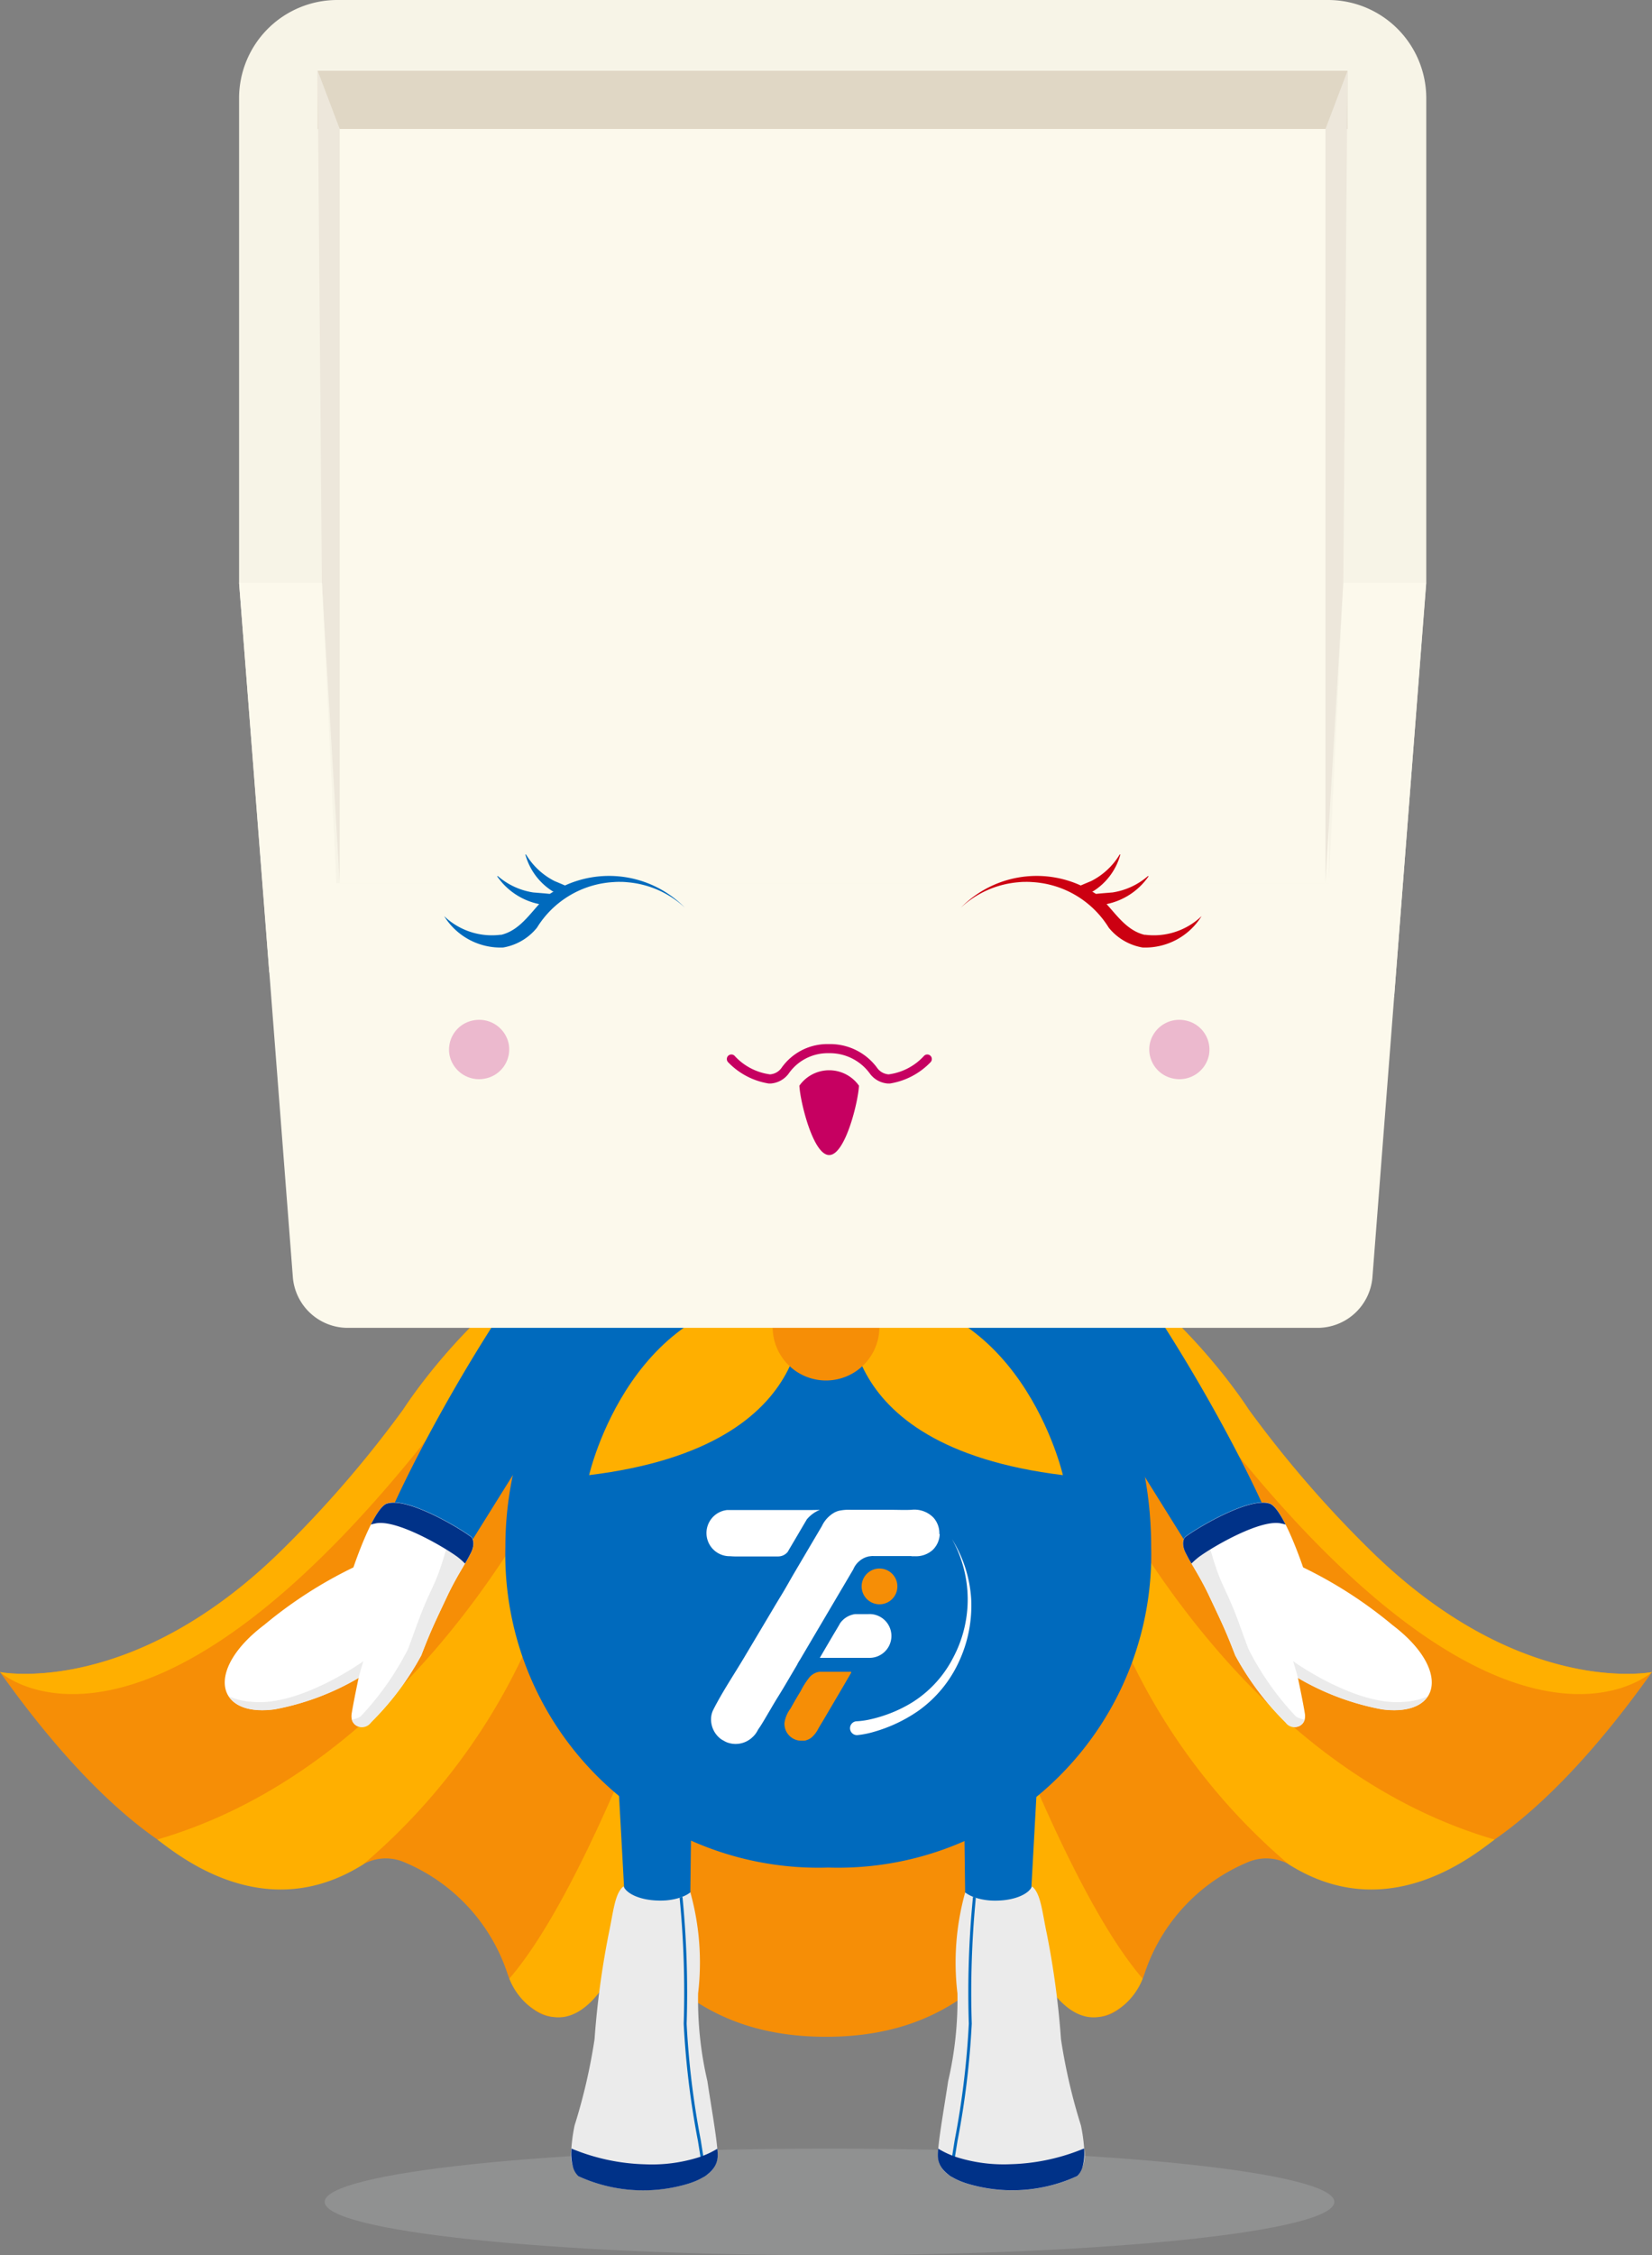 <svg id="Group_2548" data-name="Group 2548" xmlns="http://www.w3.org/2000/svg" xmlns:xlink="http://www.w3.org/1999/xlink" width="66.737" height="91.035" viewBox="0 0 66.737 91.035">
  <rect x="0" y="0" width="66.737" height="91.035" fill="#808080" stroke="none"/>
  <defs>
    <clipPath id="clip-path">
      <rect id="Rectangle_1297" data-name="Rectangle 1297" width="66.737" height="91.035" fill="none"/>
    </clipPath>
    <clipPath id="clip-path-3">
      <rect id="Rectangle_1293" data-name="Rectangle 1293" width="40.788" height="4.301" fill="none"/>
    </clipPath>
  </defs>
  <g id="Group_2529" data-name="Group 2529" clip-path="url(#clip-path)">
    <g id="Group_2528" data-name="Group 2528" transform="translate(0 0)">
      <g id="Group_2527" data-name="Group 2527" clip-path="url(#clip-path)">
        <g id="Group_2526" data-name="Group 2526" transform="translate(13.115 86.734)" opacity="0.3">
          <g id="Group_2525" data-name="Group 2525">
            <g id="Group_2524" data-name="Group 2524" clip-path="url(#clip-path-3)">
              <path id="Path_16415" data-name="Path 16415" d="M59.115,123.345c0,1.188-9.13,2.151-20.394,2.151s-20.394-.963-20.394-2.151,9.13-2.151,20.394-2.151,20.394.963,20.394,2.151" transform="translate(-18.326 -121.194)" fill="#b6b7b8"/>
            </g>
          </g>
        </g>
        <path id="Path_16416" data-name="Path 16416" d="M55.21,82a45.478,45.478,0,0,1-4.768-5.539s-5.131-8.068-11.811-7.636l0-.007L33.377,68.8h-.019l-5.258.014,0,.007c-6.679-.432-11.81,7.636-11.81,7.636A45.593,45.593,0,0,1,11.525,82C5.387,88.136,0,87.061,0,87.061c4.984,7.014,8.348,7.806,8.348,7.806a6.1,6.1,0,0,0,6.333-.052,1.883,1.883,0,0,1,1.635-.085,7.381,7.381,0,0,1,4.178,4.483,2.926,2.926,0,0,0,.854,1.3c1.768,1.531,2.528-1.229,2.528-1.229.213-.981.975-.949.975-.949,1.342-.668,2.457,3.448,8.509,3.448h.019c6.051,0,7.167-4.116,8.509-3.448,0,0,.763-.032.976.949,0,0,.759,2.76,2.526,1.229a2.914,2.914,0,0,0,.854-1.3,7.384,7.384,0,0,1,4.179-4.483,1.884,1.884,0,0,1,1.635.085,6.1,6.1,0,0,0,6.332.052s3.364-.792,8.347-7.806c0,0-5.388,1.075-11.526-5.063" transform="translate(0 -19.563)" fill="#f68e06"/>
        <path id="Path_16417" data-name="Path 16417" d="M33.149,102.528c1.034-2.048,3.2-8.769,4.875-20.546,0,0-5.053,16.329-9.271,21.2a2.643,2.643,0,0,0,.77,1.079c2.151,1.7,3.467-1.594,3.626-1.734" transform="translate(-8.176 -23.311)" fill="#ffaf00"/>
        <path id="Path_16418" data-name="Path 16418" d="M8.883,96.956c.982.749,4.407,3.478,8.322,1a25.072,25.072,0,0,0,8.818-18.121S20.556,93.556,8.883,96.956" transform="translate(-2.526 -22.699)" fill="#ffaf00"/>
        <path id="Path_16419" data-name="Path 16419" d="M19.43,74.767A16.9,16.9,0,0,1,28.1,68.814c-6.678-.429-11.807,7.643-11.807,7.643A45.537,45.537,0,0,1,11.526,82C5.388,88.135,0,87.06,0,87.06s6.357,5.814,19.43-12.294" transform="translate(0 -19.562)" fill="#ffaf00"/>
        <path id="Path_16420" data-name="Path 16420" d="M56.42,102.528c-1.034-2.048-3.2-8.769-4.875-20.546,0,0,5.053,16.329,9.271,21.2a2.643,2.643,0,0,1-.77,1.079c-2.151,1.7-3.467-1.594-3.626-1.734" transform="translate(-14.656 -23.311)" fill="#ffaf00"/>
        <path id="Path_16421" data-name="Path 16421" d="M77.559,96.956c-.982.749-4.407,3.478-8.322,1a25.072,25.072,0,0,1-8.818-18.121s5.468,13.724,17.141,17.124" transform="translate(-17.179 -22.699)" fill="#ffaf00"/>
        <path id="Path_16422" data-name="Path 16422" d="M62.657,74.767a16.9,16.9,0,0,0-8.671-5.952c6.677-.429,11.806,7.643,11.806,7.643A45.537,45.537,0,0,0,70.561,82C76.7,88.135,82.086,87.06,82.086,87.06s-6.357,5.814-19.43-12.294" transform="translate(-15.35 -19.562)" fill="#ffaf00"/>
        <path id="Path_16423" data-name="Path 16423" d="M55.276,67.654a2.459,2.459,0,0,1,1.3-1.514c2.409-1.092,9.7,11.541,10.94,15.477.146.27-.574.935-1.212,1.274a1.784,1.784,0,0,1-1.424.237.5.5,0,0,1-.271-.406l-6.491-10.4a2.373,2.373,0,0,1-2.473-1.474,4.068,4.068,0,0,1-.371-3.193" transform="translate(-15.667 -18.787)" fill="#006abd"/>
        <path id="Path_16424" data-name="Path 16424" d="M71.634,87.373A17.586,17.586,0,0,1,75.243,89.7c2.361,1.788,1.979,3.717-.421,3.4a10.444,10.444,0,0,1-3.4-1.27s.2.938.281,1.442c.084.542-.471.713-.792.344a11.47,11.47,0,0,1-2.021-2.694c-.384-1-.535-1.3-1.061-2.416-.4-.839-.8-1.4-.971-1.781-.122-.271-.084-.515.03-.6.579-.426,2.562-1.578,3.361-1.342.555.115,1.381,2.583,1.381,2.583" transform="translate(-18.99 -24.1)" fill="#fff"/>
        <path id="Path_16425" data-name="Path 16425" d="M71.383,93.963a11.566,11.566,0,0,1-1.9-2.7c-.385-1-.46-1.363-.987-2.48-.4-.839-.534-1.582-.707-1.967,0-.009-.344.233-.348.223-.057.039-.109.074-.151.106a2.435,2.435,0,0,0-.318.288c.194.379.555.905.913,1.664.527,1.117.677,1.417,1.061,2.416a11.449,11.449,0,0,0,2.022,2.693.432.432,0,0,0,.784-.122.054.054,0,0,1-.049.017c-.07-.032-.259-.07-.319-.139" transform="translate(-19.043 -24.685)" fill="#ebebeb"/>
        <path id="Path_16426" data-name="Path 16426" d="M77.477,95.343c-1.939.186-4.484-1.641-4.484-1.641s.094.3.2.681a10.511,10.511,0,0,0,3.392,1.266c.94.123,1.566-.1,1.843-.524a2.9,2.9,0,0,1-.951.218" transform="translate(-20.755 -26.643)" fill="#ebebeb"/>
        <path id="Path_16427" data-name="Path 16427" d="M70.789,85.607a1.313,1.313,0,0,1,.137.039c-.225-.445-.469-.813-.674-.856-.8-.235-2.782.917-3.361,1.342-.115.084-.152.328-.031.6a5.412,5.412,0,0,0,.263.485,3.082,3.082,0,0,1,.3-.266c.579-.425,2.562-1.577,3.361-1.342" transform="translate(-18.99 -24.1)" fill="#003288"/>
        <path id="Path_16428" data-name="Path 16428" d="M33.29,67.654a2.459,2.459,0,0,0-1.3-1.514c-2.409-1.092-9.7,11.541-10.94,15.477-.146.27.574.935,1.212,1.274a1.784,1.784,0,0,0,1.424.237.5.5,0,0,0,.271-.406l6.491-10.4a2.373,2.373,0,0,0,2.473-1.474,4.068,4.068,0,0,0,.371-3.193" transform="translate(-5.979 -18.787)" fill="#006abd"/>
        <path id="Path_16429" data-name="Path 16429" d="M17.883,87.373A17.586,17.586,0,0,0,14.274,89.7c-2.361,1.788-1.979,3.717.421,3.4a10.444,10.444,0,0,0,3.4-1.27s-.2.938-.281,1.442c-.084.542.471.713.792.344a11.47,11.47,0,0,0,2.021-2.694c.384-1,.535-1.3,1.061-2.416.4-.839.8-1.4.971-1.781.122-.271.084-.515-.03-.6-.579-.426-2.562-1.578-3.361-1.342-.555.115-1.381,2.583-1.381,2.583" transform="translate(-3.607 -24.1)" fill="#fff"/>
        <path id="Path_16430" data-name="Path 16430" d="M20.224,93.963a11.566,11.566,0,0,0,1.9-2.7c.385-1,.46-1.363.987-2.48.4-.839.534-1.582.707-1.967,0-.009.344.233.348.223.057.039.109.074.151.106a2.435,2.435,0,0,1,.318.288c-.194.379-.555.905-.913,1.664-.527,1.117-.677,1.417-1.061,2.416a11.448,11.448,0,0,1-2.022,2.693.432.432,0,0,1-.784-.122.054.054,0,0,0,.049.017c.07-.032.259-.07.319-.139" transform="translate(-5.646 -24.685)" fill="#ebebeb"/>
        <path id="Path_16431" data-name="Path 16431" d="M13.869,95.343c1.939.186,4.484-1.641,4.484-1.641s-.094.3-.2.681a10.511,10.511,0,0,1-3.392,1.266c-.94.123-1.566-.1-1.843-.524a2.9,2.9,0,0,0,.951.218" transform="translate(-3.673 -26.643)" fill="#ebebeb"/>
        <path id="Path_16432" data-name="Path 16432" d="M21.072,85.607a1.313,1.313,0,0,0-.137.039c.225-.445.469-.813.674-.856.8-.235,2.782.917,3.361,1.342.115.084.152.328.031.6a5.412,5.412,0,0,1-.263.485,3.082,3.082,0,0,0-.3-.266c-.579-.425-2.562-1.577-3.361-1.342" transform="translate(-5.953 -24.1)" fill="#003288"/>
        <path id="Path_16433" data-name="Path 16433" d="M54.616,81.72A12.649,12.649,0,0,1,41.571,94.659,12.648,12.648,0,0,1,28.527,81.72c0-7.7,6.223-13.948,13.428-13.948S54.616,74.017,54.616,81.72" transform="translate(-8.111 -19.27)" fill="#006abd"/>
        <path id="Path_16434" data-name="Path 16434" d="M54.422,99.134h3.006l-.464,8.441c0,.244-.551.443-1.231.443s-1.232-.2-1.232-.443l-.079-6.33Z" transform="translate(-15.474 -28.188)" fill="#006abd"/>
        <path id="Path_16435" data-name="Path 16435" d="M58.572,118.1a6.281,6.281,0,0,1-4.039.412,4.019,4.019,0,0,1-.782-.25,2.191,2.191,0,0,1-.243-.127c-.038-.024-.074-.047-.107-.072a.964.964,0,0,1-.459-.777,2.474,2.474,0,0,1,.014-.291c.055-.639.271-1.859.4-2.728a14.412,14.412,0,0,0,.375-3.544,10.551,10.551,0,0,1,.313-4.075,1.239,1.239,0,0,0,.316.174,1.067,1.067,0,0,0,.114.042,2.535,2.535,0,0,0,.679.114c.056,0,.112.005.17,0,.7-.008,1.286-.254,1.42-.574.357.278.41,1.028.6,1.917a34.412,34.412,0,0,1,.571,4.251,23.078,23.078,0,0,0,.807,3.485,6.945,6.945,0,0,1,.13.929,1.4,1.4,0,0,1-.275,1.113" transform="translate(-15.053 -30.255)" fill="#ebebeb"/>
        <path id="Path_16436" data-name="Path 16436" d="M53.922,116.817c-.093.575-.177,1.1-.231,1.48-.038-.024-.074-.048-.107-.072.054-.379.134-.876.221-1.422a33.828,33.828,0,0,0,.569-4.69,39.616,39.616,0,0,1,.169-5.13,1.14,1.14,0,0,0,.115.041,39.546,39.546,0,0,0-.165,5.087,34.038,34.038,0,0,1-.57,4.705" transform="translate(-15.236 -30.42)" fill="#006abd"/>
        <path id="Path_16437" data-name="Path 16437" d="M58.769,121.984a.837.837,0,0,1-.2.318,6.28,6.28,0,0,1-4.038.411c-1.231-.276-1.581-.765-1.592-1.227a2.449,2.449,0,0,1,.014-.291,3.63,3.63,0,0,0,.762.349,6.317,6.317,0,0,0,2.166.279,8.284,8.284,0,0,0,2.965-.635,2.039,2.039,0,0,1-.078.8" transform="translate(-15.053 -34.459)" fill="#003288"/>
        <path id="Path_16438" data-name="Path 16438" d="M37.831,99.134H34.825l.464,8.441c0,.244.551.443,1.231.443s1.232-.2,1.232-.443l.079-6.33Z" transform="translate(-9.902 -28.188)" fill="#006abd"/>
        <path id="Path_16439" data-name="Path 16439" d="M32.53,118.1a6.281,6.281,0,0,0,4.039.411,4.018,4.018,0,0,0,.782-.25,2.191,2.191,0,0,0,.243-.127c.038-.024.074-.047.107-.072a.964.964,0,0,0,.459-.777,2.476,2.476,0,0,0-.014-.291c-.055-.639-.271-1.859-.4-2.728a14.411,14.411,0,0,1-.375-3.544,10.551,10.551,0,0,0-.313-4.075,1.239,1.239,0,0,1-.316.174,1.069,1.069,0,0,1-.114.042,2.535,2.535,0,0,1-.679.114c-.056,0-.112.005-.17,0-.7-.008-1.286-.254-1.42-.574-.357.278-.41,1.028-.6,1.917a34.411,34.411,0,0,0-.571,4.251,23.077,23.077,0,0,1-.807,3.485,6.945,6.945,0,0,0-.13.929,1.4,1.4,0,0,0,.275,1.113" transform="translate(-9.169 -30.256)" fill="#ebebeb"/>
        <path id="Path_16440" data-name="Path 16440" d="M39.1,116.821c.093.575.177,1.1.231,1.48.038-.024.074-.048.107-.072-.054-.379-.134-.876-.221-1.422a33.827,33.827,0,0,1-.569-4.69,39.618,39.618,0,0,0-.169-5.13,1.138,1.138,0,0,1-.115.041,39.546,39.546,0,0,1,.165,5.087,34.038,34.038,0,0,0,.57,4.705" transform="translate(-10.909 -30.421)" fill="#006abd"/>
        <path id="Path_16441" data-name="Path 16441" d="M32.332,121.989a.837.837,0,0,0,.2.318,6.28,6.28,0,0,0,4.038.411c1.231-.276,1.581-.765,1.592-1.227a2.449,2.449,0,0,0-.014-.291,3.63,3.63,0,0,1-.762.349,6.318,6.318,0,0,1-2.166.279,8.284,8.284,0,0,1-2.965-.635,2.039,2.039,0,0,0,.078.8" transform="translate(-9.169 -34.46)" fill="#003288"/>
        <path id="Path_16442" data-name="Path 16442" d="M43.75,72.1a7.468,7.468,0,0,0,7.239-5.651,15.188,15.188,0,0,0-3.276-1.3,4.181,4.181,0,0,1-7.927,0,15.2,15.2,0,0,0-3.276,1.3A7.468,7.468,0,0,0,43.75,72.1" transform="translate(-10.381 -18.525)" fill="#c01"/>
        <path id="Path_16443" data-name="Path 16443" d="M41.808,73.059s1.225,6.064-8.554,7.259c0,0,1.733-7.634,8.554-7.259" transform="translate(-9.455 -20.77)" fill="#ffaf00"/>
        <path id="Path_16444" data-name="Path 16444" d="M48.026,73.059S46.8,79.122,56.58,80.318c0,0-1.733-7.634-8.554-7.259" transform="translate(-13.642 -20.77)" fill="#ffaf00"/>
        <path id="Path_16445" data-name="Path 16445" d="M47.926,74a2.156,2.156,0,1,1-2.156-2.156A2.156,2.156,0,0,1,47.926,74" transform="translate(-12.401 -20.429)" fill="#f68e06"/>
        <path id="Path_16446" data-name="Path 16446" d="M48.288,91.046a.261.261,0,0,0-.048,0v0h-.434c-.023,0-.046,0-.068,0l-.03,0a.885.885,0,0,0-.619.382l0,.005-.048.083L47,91.586l-.2.335-.267.455-.255.436h.3l1.227,0h.434v0a.347.347,0,0,0,.048,0,.884.884,0,0,0,0-1.768" transform="translate(-13.16 -25.888)" fill="#fff"/>
        <path id="Path_16447" data-name="Path 16447" d="M44.164,85.174l-.835,0-.7,0-.585,0H41.88l-.807,0h-.354a.935.935,0,0,0,.058,1.864h.006c.081,0,.161.01.242.01.243,0,.486,0,.729,0h.152l.882,0a.5.5,0,0,0,.379-.188L43.2,86.8l.029-.049.273-.462.228-.388.207-.351a1.264,1.264,0,0,1,.193-.188,1.225,1.225,0,0,1,.333-.193Z" transform="translate(-11.342 -24.218)" fill="#fff"/>
        <path id="Path_16448" data-name="Path 16448" d="M49.376,86.149a.927.927,0,0,1-.293.646,1.008,1.008,0,0,1-.7.245c-.048,0-.1,0-.147,0l0-.008-1.537,0a.644.644,0,0,0-.064,0l-.052.005-.046.007-.007,0h-.008a.429.429,0,0,0-.052.013.736.736,0,0,0-.137.048l-.026.012a.905.905,0,0,0-.135.084.3.3,0,0,0-.036.03l-.039.033-.005.006c-.011.009-.021.02-.031.029a.632.632,0,0,0-.057.067.746.746,0,0,0-.074.111.534.534,0,0,0-.026.049.293.293,0,0,0-.016.037l-.454.771-.01.016-1.7,2.881a1.442,1.442,0,0,0-.1.17l-.016.033q-.224.379-.448.759c-.278.472-.325.522-.6.994q-.123.208-.246.417c-.062.106-.127.212-.193.314-.034.052-.072.1-.1.155a1.234,1.234,0,0,1-.094.148,1.1,1.1,0,0,1-.231.218.984.984,0,0,1-.949.1c-.066-.034-.131-.07-.194-.108a.988.988,0,0,1-.413-.838.848.848,0,0,1,.084-.346c.384-.759.868-1.468,1.3-2.2l.98-1.645q.093-.156.186-.313.155-.26.313-.518c.172-.283.332-.576.5-.862l.464-.787.157-.267q.246-.415.492-.832a1.229,1.229,0,0,1,.52-.555.824.824,0,0,1,.184-.067,1.877,1.877,0,0,1,.469-.035c.147,0,.3,0,.442,0s.309,0,.462,0h0l.723,0c.271,0,.542.013.812,0a1.073,1.073,0,0,1,.889.309.805.805,0,0,1,.094.122.935.935,0,0,1,.15.542" transform="translate(-11.414 -24.218)" fill="#fff"/>
        <path id="Path_16449" data-name="Path 16449" d="M45.735,94.3a.155.155,0,0,0-.041,0l-.041.006h-.006l-.04.01a.548.548,0,0,0-.1.038.13.13,0,0,0-.02.01.546.546,0,0,0-.1.064.227.227,0,0,0-.029.022l-.03.026-.026.026a3.15,3.15,0,0,0-.373.581c-.143.228-.275.464-.408.7a1.249,1.249,0,0,0-.245.586V96.4a.683.683,0,0,0,.571.673.673.673,0,0,0,.086.008h.069l.03,0h.006l.029,0,.018,0,.041-.008.016-.005a.118.118,0,0,0,.025-.009.6.6,0,0,0,.155-.072.215.215,0,0,0,.021-.014l.025-.019a1.152,1.152,0,0,0,.28-.368c.213-.359.182-.3.393-.662l.647-1.1.207-.356.077-.131,0-.007V94.3l-1.183,0-.049,0" transform="translate(-12.586 -26.813)" fill="#f68e06"/>
        <path id="Path_16450" data-name="Path 16450" d="M49.36,88.474a.722.722,0,1,0,.721.722.722.722,0,0,0-.721-.722" transform="translate(-13.829 -25.156)" fill="#f68e06"/>
        <path id="Path_16451" data-name="Path 16451" d="M48.239,94.169a3.3,3.3,0,0,0,.578-.083,5.336,5.336,0,0,0,.583-.167,5.411,5.411,0,0,0,1.1-.519,4.611,4.611,0,0,0,1.635-1.781,5,5,0,0,0-.039-4.808,5.184,5.184,0,0,1,.776,2.41,5.353,5.353,0,0,1-.485,2.521,4.969,4.969,0,0,1-1.655,2.008,6.059,6.059,0,0,1-1.786.843,3.624,3.624,0,0,1-.673.134.28.28,0,0,1-.053-.557h.019Z" transform="translate(-13.639 -24.684)" fill="#fff"/>
        <path id="Path_16452" data-name="Path 16452" d="M24.91,39.563c7-.028,14,.193,21,.385,3.548.1,7.1.152,10.645.206,1.2.019,2.4.053,3.6.091l1.3-16.718V3.955A3.967,3.967,0,0,0,57.494,0H17.45a3.967,3.967,0,0,0-3.955,3.955V23.527l1.219,15.727c3.389.3,6.8.323,10.2.309" transform="translate(-3.837 0)" fill="#f7f4e7"/>
        <rect id="Rectangle_1294" data-name="Rectangle 1294" width="41.605" height="2.351" transform="translate(12.833 2.856)" fill="#e0d7c5"/>
        <path id="Path_16453" data-name="Path 16453" d="M17.931,3.991l.892,2.351V36.79L18.1,24.661Z" transform="translate(-5.098 -1.135)" fill="#ede7db"/>
        <path id="Path_16454" data-name="Path 16454" d="M61.449,32.874H58.1L57.518,45H17.426l-.584-12.128H13.495l1.1,14.12c0,.008,0,.015,0,.023L15.67,60.934a2.226,2.226,0,0,0,2.177,2.015H57.1a2.226,2.226,0,0,0,2.178-2.015l1.079-13.917Z" transform="translate(-3.837 -9.347)" fill="#fcf9ec"/>
        <rect id="Rectangle_1295" data-name="Rectangle 1295" width="39.958" height="30.448" transform="translate(13.724 5.207)" fill="#fcf9ec"/>
        <path id="Path_16455" data-name="Path 16455" d="M75.712,3.991,74.82,6.342V36.79l.719-12.128Z" transform="translate(-21.274 -1.135)" fill="#ede7db"/>
        <path id="Path_16456" data-name="Path 16456" d="M27.758,58.5a1.2,1.2,0,0,1-.97,1.4,1.215,1.215,0,0,1-1.421-.952,1.2,1.2,0,0,1,.97-1.4,1.215,1.215,0,0,1,1.421.952" transform="translate(-7.207 -16.358)" fill="#ecb9ce"/>
        <path id="Path_16457" data-name="Path 16457" d="M64.893,58.5a1.2,1.2,0,0,0,.97,1.4,1.215,1.215,0,0,0,1.421-.952,1.2,1.2,0,0,0-.97-1.4,1.215,1.215,0,0,0-1.421.952" transform="translate(-18.445 -16.358)" fill="#ecb9ce"/>
        <path id="Path_16458" data-name="Path 16458" d="M47.607,60.484l-.075,0a.986.986,0,0,1-.745-.424,2,2,0,0,0-1.647-.8,1.918,1.918,0,0,0-1.6.8.987.987,0,0,1-.745.424l-.075,0a2.91,2.91,0,0,1-1.647-.864.184.184,0,0,1,.262-.258,2.359,2.359,0,0,0,1.434.753.624.624,0,0,0,.476-.277,2.263,2.263,0,0,1,1.9-.945,2.352,2.352,0,0,1,1.942.945.624.624,0,0,0,.475.277,2.349,2.349,0,0,0,1.435-.753.184.184,0,0,1,.262.258,2.91,2.91,0,0,1-1.647.864" transform="translate(-11.663 -16.745)" fill="#c60061"/>
        <path id="Path_16459" data-name="Path 16459" d="M46.331,63.789c.648,0,1.173-2.163,1.2-2.8a1.475,1.475,0,0,0-2.407,0c.031.641.555,2.8,1.2,2.8" transform="translate(-12.831 -17.163)" fill="#c60061"/>
        <path id="Path_16460" data-name="Path 16460" d="M61.675,51.791c-.857-.2-1.273-1.046-1.9-1.6a4.3,4.3,0,0,0-5.534.5,3.87,3.87,0,0,1,2.325-1.026c.066-.007.132-.011.2-.014l.068,0a2.872,2.872,0,0,1,.294.008,3.89,3.89,0,0,1,3.088,1.841,2.238,2.238,0,0,0,1.367.8,2.679,2.679,0,0,0,2.382-1.267,2.792,2.792,0,0,1-2.291.751" transform="translate(-15.424 -14.051)" fill="#c01"/>
        <path id="Path_16461" data-name="Path 16461" d="M63.822,49.424a.023.023,0,0,0-.034,0,2.843,2.843,0,0,1-1.418.653c-.28.024-.545.041-.809.075a2.926,2.926,0,0,1-.281.169,5.146,5.146,0,0,1,.53.271,2.715,2.715,0,0,0,2.014-1.167" transform="translate(-17.424 -14.051)" fill="#c01"/>
        <path id="Path_16462" data-name="Path 16462" d="M62.441,48.2a.024.024,0,0,0-.034.009,2.84,2.84,0,0,1-1.146,1.061c-.291.122-.565.234-.835.369a3.938,3.938,0,0,1,.434.136,4.758,4.758,0,0,1,.474-.089A2.539,2.539,0,0,0,62.441,48.2" transform="translate(-17.181 -13.703)" fill="#c01"/>
        <path id="Path_16463" data-name="Path 16463" d="M27.362,51.791c.857-.2,1.273-1.046,1.9-1.6a4.3,4.3,0,0,1,5.534.5,3.87,3.87,0,0,0-2.325-1.026c-.066-.007-.132-.011-.2-.014l-.068,0a2.872,2.872,0,0,0-.294.008,3.89,3.89,0,0,0-3.088,1.841,2.238,2.238,0,0,1-1.367.8,2.679,2.679,0,0,1-2.382-1.267,2.792,2.792,0,0,0,2.291.751" transform="translate(-7.129 -14.051)" fill="#006abd"/>
        <path id="Path_16464" data-name="Path 16464" d="M28.066,49.424a.023.023,0,0,1,.034,0,2.843,2.843,0,0,0,1.418.653c.28.024.545.041.809.075a2.926,2.926,0,0,0,.281.169,5.146,5.146,0,0,0-.53.271,2.715,2.715,0,0,1-2.014-1.167" transform="translate(-7.98 -14.051)" fill="#006abd"/>
        <path id="Path_16465" data-name="Path 16465" d="M29.657,48.2a.024.024,0,0,1,.034.009,2.84,2.84,0,0,0,1.146,1.061c.291.122.565.234.835.369a3.938,3.938,0,0,0-.434.136,4.758,4.758,0,0,0-.474-.089A2.539,2.539,0,0,1,29.657,48.2" transform="translate(-8.433 -13.703)" fill="#006abd"/>
      </g>
    </g>
  </g>
</svg>
